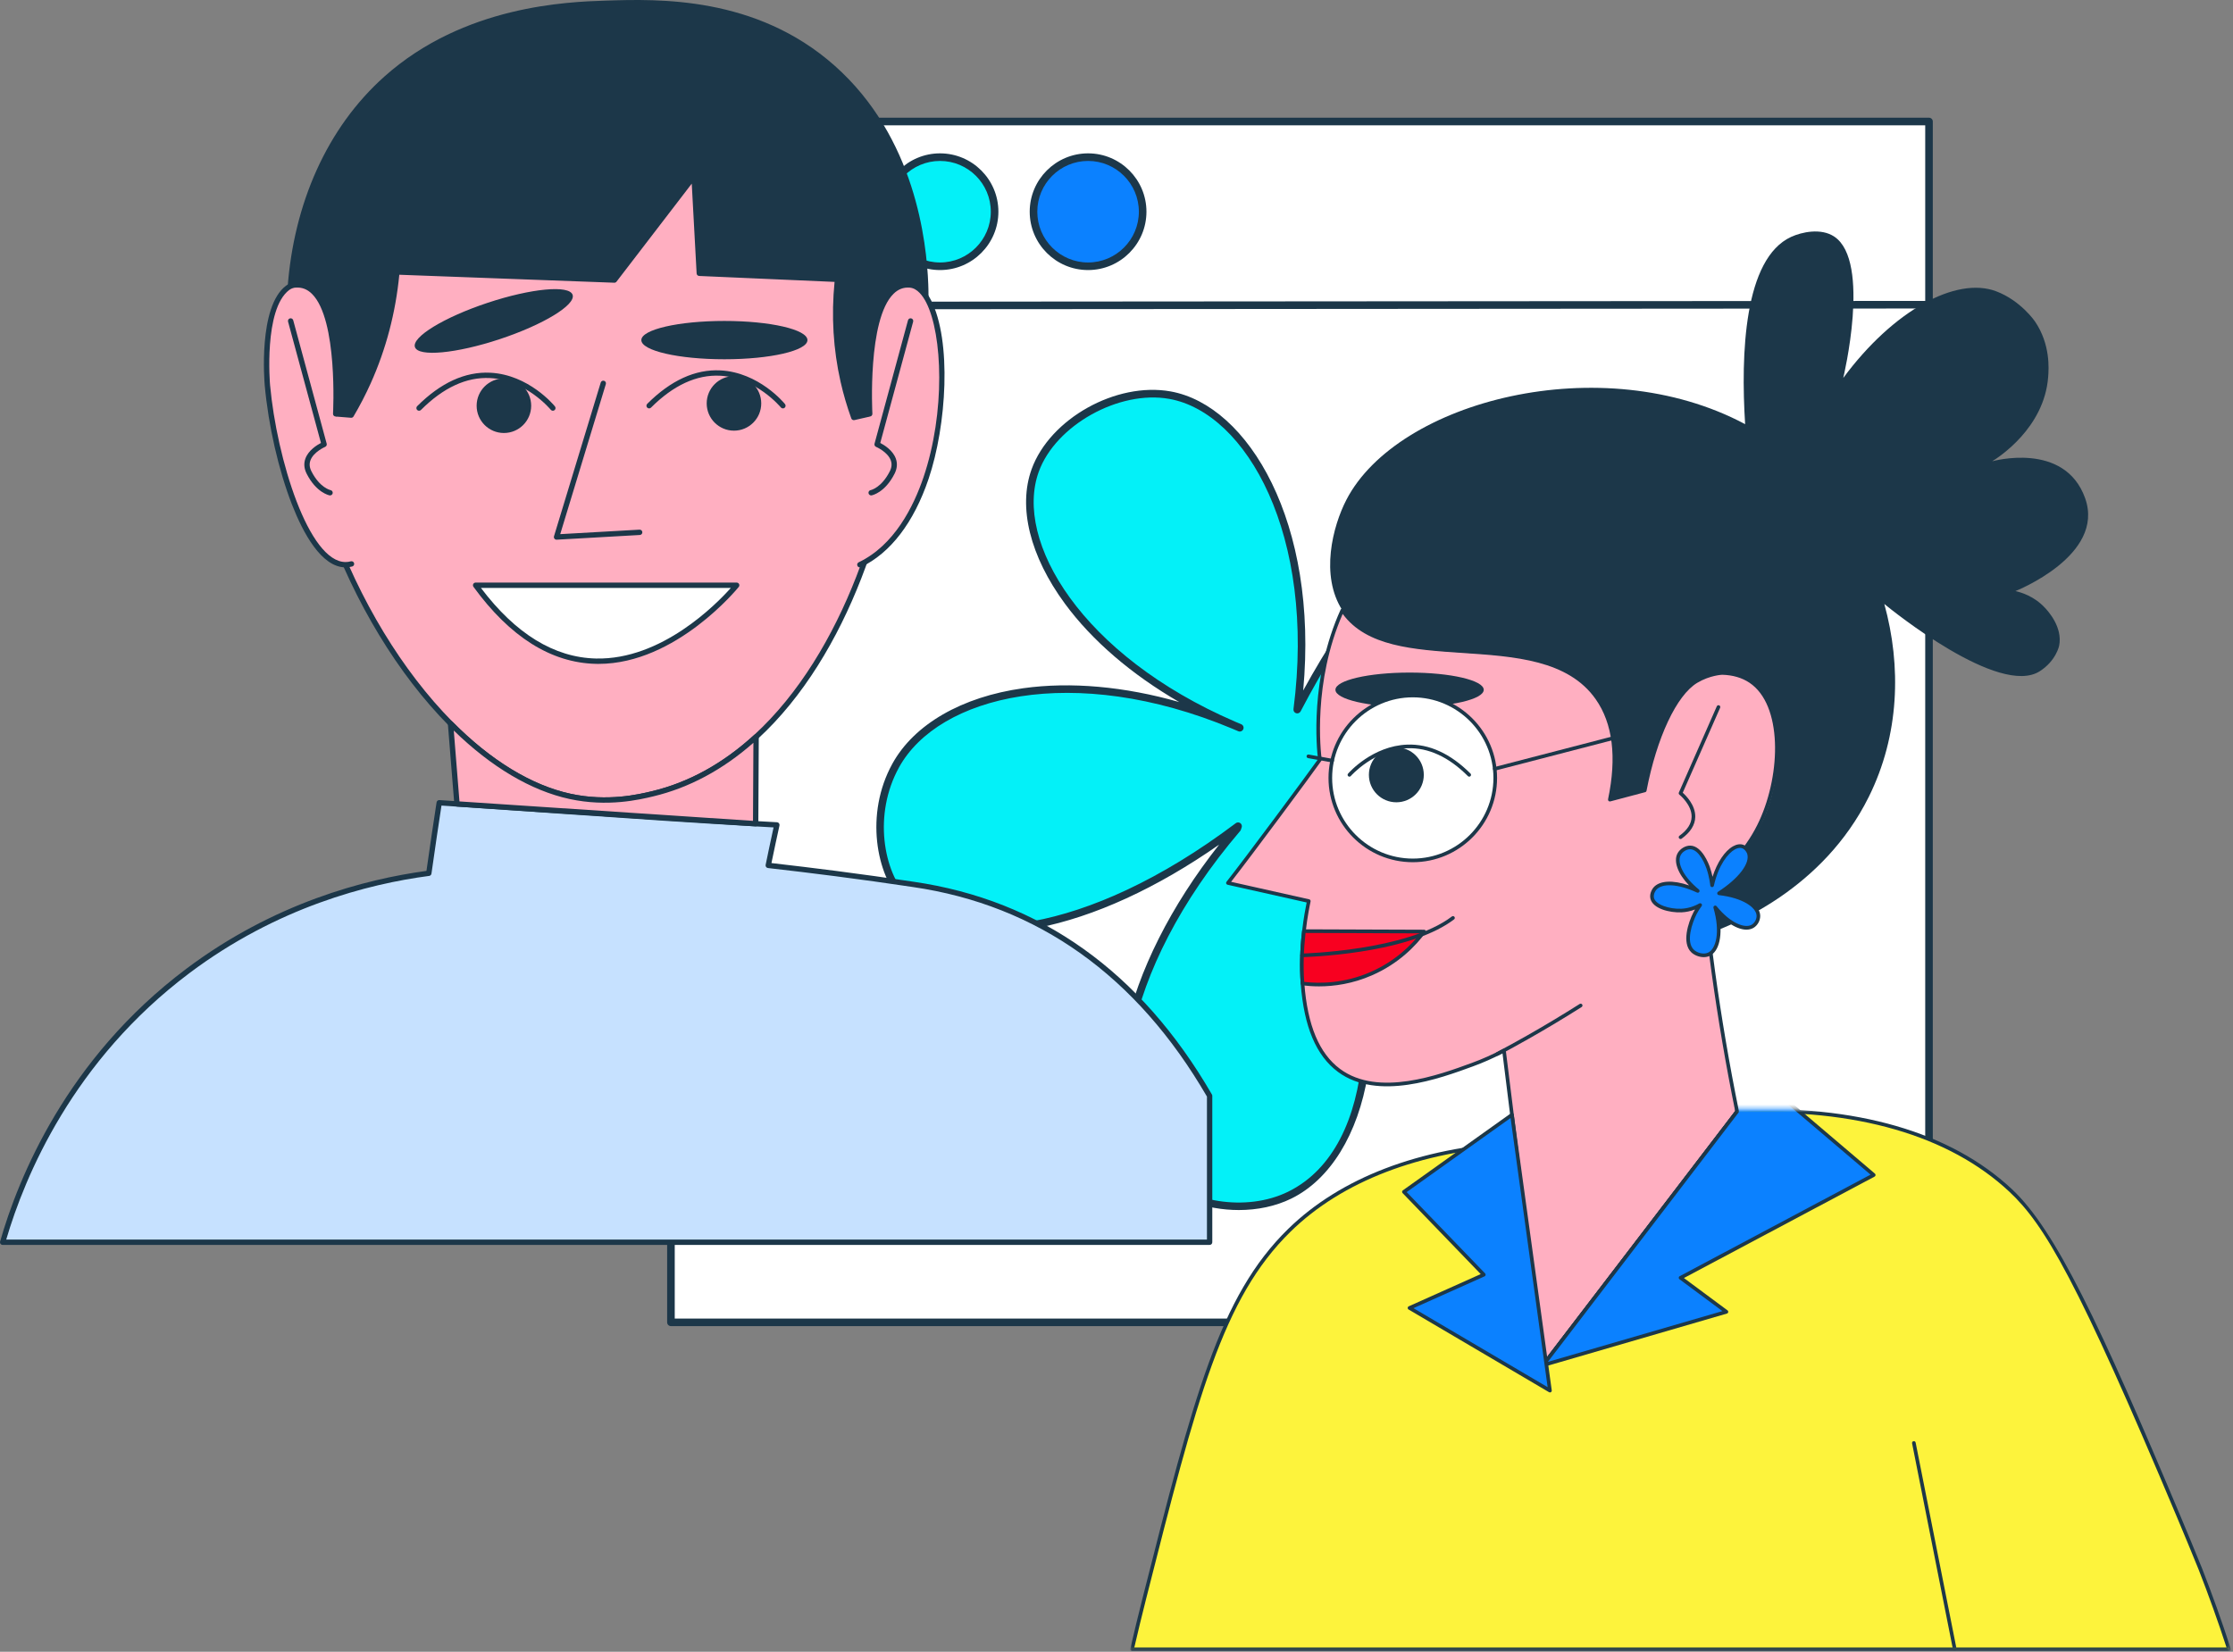 <?xml version="1.0" encoding="UTF-8"?> <svg xmlns="http://www.w3.org/2000/svg" width="569" height="421" viewBox="0 0 569 421" fill="none"><rect x="0" y="0" width="569" height="421" fill="#808080" stroke="none"/> <path fill-rule="evenodd" clip-rule="evenodd" d="M170.967 337.033H491.539V30.966H170.967V337.033Z" fill="white"></path> <path fill-rule="evenodd" clip-rule="evenodd" d="M171.933 336.067H490.572V31.933H171.933V336.067ZM491.538 338H170.966C170.433 338 170 337.567 170 337.034V30.966C170 30.433 170.433 30 170.966 30H491.538C492.072 30 492.505 30.433 492.505 30.966V337.034C492.505 337.567 492.072 338 491.538 338Z" fill="#1C3749"></path> <path fill-rule="evenodd" clip-rule="evenodd" d="M215.711 53.959C215.711 61.64 209.485 67.866 201.804 67.866C194.124 67.866 187.897 61.64 187.897 53.959C187.897 46.279 194.124 40.053 201.804 40.053C209.485 40.053 215.711 46.279 215.711 53.959Z" fill="#FDF33C"></path> <path fill-rule="evenodd" clip-rule="evenodd" d="M201.803 41.019C194.667 41.019 188.863 46.824 188.863 53.959C188.863 61.093 194.667 66.899 201.803 66.899C208.937 66.899 214.743 61.093 214.743 53.959C214.743 46.824 208.937 41.019 201.803 41.019ZM201.803 68.832C193.601 68.832 186.93 62.16 186.93 53.959C186.93 45.758 193.601 39.086 201.803 39.086C210.003 39.086 216.676 45.758 216.676 53.959C216.676 62.16 210.003 68.832 201.803 68.832Z" fill="#1C3749"></path> <path fill-rule="evenodd" clip-rule="evenodd" d="M253.437 53.959C253.437 61.64 247.211 67.866 239.531 67.866C231.85 67.866 225.624 61.64 225.624 53.959C225.624 46.279 231.85 40.053 239.531 40.053C247.211 40.053 253.437 46.279 253.437 53.959Z" fill="#03F1F8"></path> <path fill-rule="evenodd" clip-rule="evenodd" d="M239.531 41.019C232.397 41.019 226.591 46.824 226.591 53.959C226.591 61.093 232.397 66.899 239.531 66.899C246.667 66.899 252.471 61.093 252.471 53.959C252.471 46.824 246.667 41.019 239.531 41.019ZM239.531 68.832C231.331 68.832 224.658 62.16 224.658 53.959C224.658 45.758 231.331 39.086 239.531 39.086C247.733 39.086 254.404 45.758 254.404 53.959C254.404 62.16 247.733 68.832 239.531 68.832Z" fill="#1C3749"></path> <path fill-rule="evenodd" clip-rule="evenodd" d="M291.165 53.959C291.165 61.64 284.939 67.866 277.258 67.866C269.579 67.866 263.352 61.64 263.352 53.959C263.352 46.279 269.579 40.053 277.258 40.053C284.939 40.053 291.165 46.279 291.165 53.959Z" fill="#0B81FF"></path> <path fill-rule="evenodd" clip-rule="evenodd" d="M277.258 41.019C270.122 41.019 264.318 46.824 264.318 53.959C264.318 61.093 270.122 66.899 277.258 66.899C284.392 66.899 290.198 61.093 290.198 53.959C290.198 46.824 284.392 41.019 277.258 41.019ZM277.258 68.832C269.056 68.832 262.385 62.16 262.385 53.959C262.385 45.758 269.056 39.086 277.258 39.086C285.458 39.086 292.131 45.758 292.131 53.959C292.131 62.16 285.458 68.832 277.258 68.832Z" fill="#1C3749"></path> <path fill-rule="evenodd" clip-rule="evenodd" d="M171.967 78.862C171.434 78.862 171.001 78.43 171.001 77.895C171.001 77.362 171.433 76.929 171.967 76.929L491.538 76.695H491.539C492.073 76.695 492.506 77.127 492.506 77.66C492.506 78.195 492.073 78.627 491.54 78.628L171.968 78.862H171.967Z" fill="#1C3749"></path> <path fill-rule="evenodd" clip-rule="evenodd" d="M352.056 198.031C399.271 184.984 426.985 158.765 424.421 137.588C423.281 128.168 416.019 118.676 406.886 115.708C386.609 109.119 355.061 134.039 330.557 180.865C336.332 136.291 318.473 104.359 298.107 100.715C284.924 98.355 268.302 107.422 263.781 119.911C257.092 138.39 275.368 168.582 315.911 185.487C275.223 167.906 239.021 175.554 228.235 195.122C222.632 205.287 222.634 220.943 230.637 229.377C243.639 243.083 278.482 238.474 315.481 210.578C315.414 210.777 315.348 210.975 315.282 211.165C284.501 247.228 279.493 284.308 294.068 299.202C302.363 307.679 317.893 309.876 328.609 304.632C347.657 295.313 356.506 260.029 339.599 219.155C364.639 260.081 399.857 275.348 418.703 265.326C430.428 259.091 437.213 242.328 434.241 229.194C429.29 207.322 395.863 189.316 352.056 198.031Z" fill="#03F1F8"></path> <path fill-rule="evenodd" clip-rule="evenodd" d="M315.481 209.612C315.679 209.612 315.878 209.673 316.047 209.795C316.391 210.043 316.533 210.487 316.396 210.888L316.195 211.48C316.157 211.594 316.096 211.7 316.018 211.792C285.066 248.054 280.904 284.367 294.759 298.526C302.638 306.577 317.633 308.927 328.184 303.764C351.489 292.361 351.792 251.159 338.706 219.524C338.513 219.058 338.711 218.522 339.161 218.294C339.61 218.066 340.16 218.219 340.424 218.65C359.784 250.296 395.047 276.81 418.25 264.473C429.371 258.559 436.262 242.501 433.299 229.407C430.857 218.622 421.396 209.009 407.341 203.031C391.832 196.435 372.264 194.995 352.246 198.98C351.738 199.078 351.237 198.76 351.116 198.255C350.996 197.748 351.298 197.238 351.799 197.1C401.891 183.257 425.766 156.742 423.462 137.704C422.342 128.451 415.088 119.39 406.589 116.628C396.91 113.482 384.246 117.876 370.927 128.998C356.825 140.772 343.162 158.862 331.413 181.313C331.196 181.727 330.713 181.926 330.266 181.786C329.82 181.645 329.539 181.204 329.598 180.74C335.34 136.425 317.634 105.19 297.937 101.666C285.135 99.375 268.975 108.401 264.69 120.239C258.296 137.903 275.619 167.046 314.684 183.915C315.221 184.14 315.759 184.367 316.295 184.599C316.783 184.809 317.009 185.375 316.801 185.864C316.594 186.353 316.029 186.584 315.54 186.378C314.998 186.152 314.459 185.924 313.922 185.692C273.482 168.824 239.139 177.343 229.082 195.588C222.461 207.601 225.098 222.134 231.338 228.711C243.161 241.174 276.465 238.784 314.899 209.807C315.071 209.677 315.276 209.612 315.481 209.612ZM315.682 308.413C307.299 308.413 298.779 305.397 293.377 299.877C285.84 292.175 283.413 278.706 286.721 262.923C289.935 247.583 298.368 230.847 310.656 215.277C294.795 226.359 278.859 233.668 264.246 236.526C248.93 239.523 236.745 237.218 229.935 230.042C223.228 222.971 220.347 207.433 227.389 194.655C232.925 184.612 245.076 177.599 260.727 175.416C272.858 173.725 286.572 174.974 300.481 178.938C288.355 171.914 278.288 163.291 271.355 153.861C262.459 141.76 259.367 129.265 262.872 119.581C267.526 106.726 284.403 97.281 298.278 99.763C318.085 103.308 336.025 133.209 332.071 175.997C355.685 132.992 386.182 107.967 407.186 114.789C416.505 117.817 424.156 127.357 425.381 137.473C427.592 155.732 407.205 180.452 364.147 195.299C380.163 193.836 395.438 195.869 408.098 201.253C422.732 207.477 432.604 217.583 435.184 228.981C438.325 242.855 430.985 259.889 419.158 266.179C409.34 271.399 395.438 269.948 381.017 262.197C367.501 254.934 354.418 242.6 343.577 227.016C349.091 243.417 350.856 259.793 348.541 273.882C346.035 289.137 338.925 300.66 329.033 305.5C325.005 307.472 320.364 308.413 315.682 308.413Z" fill="#1C3749"></path> <path fill-rule="evenodd" clip-rule="evenodd" d="M229.046 101.358C227.358 130.868 215.002 167.294 192.668 187.791C185.037 194.795 176.242 199.942 166.31 202.317C162.552 203.216 154.642 205.02 145.241 202.978C134.71 200.69 124.274 194.006 114.798 184.414C89.189 158.506 70.626 111.406 76.351 72.638C87.352 73.687 85.541 105.484 85.541 105.484C86.861 105.592 88.176 105.695 89.496 105.804C91 103.258 92.477 100.453 93.852 97.39C98.543 86.941 100.429 77.111 101.129 69.323C119.604 70.004 138.079 70.692 156.555 71.379C163.314 62.563 170.081 53.748 176.847 44.933C177.296 53.169 177.739 61.413 178.188 69.657C189.931 70.167 201.666 70.685 213.408 71.202C212.666 78.084 212.572 87.083 214.859 97.186C215.621 100.541 216.553 103.618 217.562 106.409C218.909 106.103 220.265 105.79 221.619 105.484C221.619 105.484 220.019 77.403 228.957 73.149C230.013 84.415 229.427 94.619 229.046 101.358Z" fill="#FFAFC1"></path> <path fill-rule="evenodd" clip-rule="evenodd" d="M76.927 73.42C74.417 91.387 77.087 112.553 84.465 133.118C91.6 153.001 102.544 171.048 115.282 183.935C125.024 193.796 135.433 200.15 145.386 202.312C154.827 204.362 162.763 202.465 166.151 201.655C175.488 199.421 184.255 194.588 192.208 187.288C214.984 166.387 226.78 129.05 228.367 101.319L228.373 101.214C228.74 94.723 229.287 85.02 228.376 74.291C225.433 76.464 223.45 82.184 222.616 90.961C221.91 98.376 222.294 105.375 222.299 105.444C222.317 105.777 222.093 106.074 221.77 106.148C220.978 106.326 220.187 106.507 219.399 106.687L217.713 107.073C217.379 107.148 217.038 106.964 216.921 106.64C215.824 103.602 214.907 100.472 214.196 97.335C212.32 89.052 211.803 80.482 212.658 71.85L210.482 71.754C199.705 71.279 188.935 70.805 178.159 70.336C177.809 70.321 177.527 70.043 177.509 69.693L176.268 46.806C169.874 55.135 163.482 63.464 157.095 71.792C156.96 71.967 156.75 72.069 156.53 72.059C138.268 71.379 120.007 70.7 101.748 70.027C100.807 79.711 98.361 89.007 94.474 97.668C93.173 100.564 91.696 103.418 90.082 106.15C89.95 106.374 89.695 106.506 89.44 106.481L85.485 106.162C85.117 106.131 84.841 105.813 84.861 105.444C84.865 105.365 85.3 97.446 84.393 89.516C83.613 82.698 81.683 74.53 76.927 73.42ZM154.101 204.596C151.345 204.596 148.309 204.34 145.096 203.642C134.887 201.425 124.242 194.941 114.314 184.892C101.44 171.867 90.385 153.643 83.185 133.578C75.527 112.241 72.931 91.133 75.678 72.538C75.73 72.18 76.051 71.925 76.416 71.96C81.342 72.43 84.481 78.289 85.748 89.376C86.513 96.082 86.334 102.769 86.251 104.858L89.126 105.09C90.63 102.514 92.01 99.831 93.231 97.11C97.142 88.396 99.573 79.026 100.452 69.261C100.485 68.901 100.794 68.62 101.154 68.642C119.512 69.319 137.871 70.001 156.228 70.685C162.676 62.276 169.13 53.869 175.584 45.46L176.306 44.518C176.481 44.292 176.779 44.198 177.048 44.282C177.321 44.366 177.511 44.611 177.526 44.895L178.834 69.003C189.406 69.463 199.971 69.928 210.54 70.394L213.438 70.522C213.628 70.53 213.802 70.615 213.925 70.758C214.048 70.901 214.106 71.087 214.085 71.274C213.146 80.001 213.63 88.668 215.524 97.035C216.18 99.921 217.011 102.804 217.999 105.61L219.095 105.36C219.7 105.222 220.305 105.084 220.911 104.946C220.725 100.772 220.041 76.638 228.664 72.534C228.864 72.438 229.098 72.446 229.293 72.556C229.486 72.666 229.614 72.864 229.635 73.085C230.689 84.343 230.112 94.542 229.732 101.29L229.725 101.397C228.124 129.402 216.184 167.132 193.127 188.292C185.003 195.749 176.034 200.691 166.468 202.979C164.136 203.537 159.704 204.596 154.101 204.596Z" fill="#1C3749"></path> <path fill-rule="evenodd" clip-rule="evenodd" d="M232.667 225.407C228.058 224.737 222.183 223.84 212.894 222.644C205.761 221.725 199.845 221.032 195.764 220.569C196.078 218.96 197.548 212.034 197.958 210.254C195.667 210.126 193.795 210.019 192.551 209.947C166.637 208.454 152.846 207.362 116.447 204.903C114.935 204.801 113.431 204.706 111.92 204.604C111.483 207.434 111.054 210.281 110.631 213.144C110.164 216.305 109.71 219.45 109.269 222.578C97.02 224.185 72.264 229.155 47.868 247.476C14.988 272.17 3.941 305.21 0.681 316.624H308.228V279.307C294.007 254.753 270.638 230.921 232.667 225.407Z" fill="#C6E1FF"></path> <path fill-rule="evenodd" clip-rule="evenodd" d="M1.586 315.944H307.547V279.49C289.65 248.677 264.424 230.707 232.569 226.08L230.041 225.711C225.78 225.085 220.477 224.307 212.806 223.319C207.103 222.584 201.343 221.887 195.687 221.245C195.498 221.224 195.326 221.125 195.214 220.972C195.102 220.818 195.059 220.625 195.096 220.439C195.384 218.958 196.575 213.348 197.117 210.889C195.19 210.78 193.607 210.69 192.512 210.627C174.697 209.601 162.872 208.782 144.974 207.542C136.952 206.986 127.781 206.351 116.4 205.582L112.497 205.324C112.093 207.95 111.695 210.59 111.303 213.243C110.836 216.403 110.383 219.546 109.942 222.673C109.899 222.976 109.66 223.213 109.356 223.253C93.824 225.291 70.619 231.242 48.277 248.021C18.58 270.323 6.328 299.793 1.586 315.944ZM308.227 317.305H0.68C0.467 317.305 0.266 317.205 0.137 317.035C0.008 316.864 -0.032 316.643 0.026 316.438C4.625 300.33 16.904 269.879 47.459 246.932C69.791 230.16 92.977 224.094 108.666 221.972C109.085 219.01 109.514 216.035 109.956 213.045C110.379 210.18 110.81 207.332 111.246 204.5C111.3 204.151 111.615 203.898 111.965 203.925L116.492 204.224C127.873 204.993 137.045 205.628 145.068 206.183C162.962 207.423 174.783 208.242 192.59 209.268C193.833 209.339 195.705 209.446 197.995 209.574C198.196 209.586 198.381 209.684 198.501 209.845C198.622 210.005 198.666 210.211 198.62 210.406C198.273 211.92 197.067 217.578 196.577 219.976C202.003 220.596 207.518 221.266 212.98 221.969C220.662 222.957 225.972 223.737 230.24 224.364L232.765 224.733C265.107 229.43 290.695 247.677 308.817 278.966C308.877 279.07 308.908 279.188 308.908 279.307V316.624C308.908 317.001 308.605 317.305 308.227 317.305Z" fill="#1C3749"></path> <path fill-rule="evenodd" clip-rule="evenodd" d="M192.667 187.79L192.551 209.947C167.187 208.273 141.817 206.584 116.445 204.903C115.943 198.484 115.349 191.03 114.798 184.413C124.274 194.005 134.709 200.689 145.241 202.977C154.642 205.019 162.552 203.215 166.309 202.316C176.241 199.941 185.036 194.794 192.667 187.79Z" fill="#FFAFC1"></path> <path fill-rule="evenodd" clip-rule="evenodd" d="M117.078 204.263L142.029 205.918C158.645 207.021 175.261 208.123 191.874 209.221L191.978 189.324C184.159 196.207 175.584 200.798 166.467 202.978C162.988 203.811 154.841 205.76 145.096 203.642C135.335 201.522 125.179 195.503 115.629 186.198C116.042 191.2 116.518 197.138 117.078 204.263ZM192.551 210.629C192.536 210.629 192.521 210.628 192.506 210.627C175.653 209.514 158.796 208.395 141.939 207.277L116.401 205.582C116.063 205.56 115.793 205.294 115.767 204.957C115.117 196.668 114.578 189.967 114.119 184.469C114.096 184.184 114.254 183.915 114.514 183.795C114.773 183.674 115.081 183.73 115.282 183.935C125.024 193.796 135.434 200.15 145.385 202.311C154.826 204.362 162.762 202.465 166.15 201.654C175.488 199.421 184.254 194.587 192.207 187.288C192.405 187.105 192.694 187.057 192.942 187.167C193.19 187.277 193.348 187.523 193.348 187.793L193.232 209.951C193.231 210.138 193.152 210.318 193.015 210.446C192.889 210.563 192.723 210.629 192.551 210.629Z" fill="#1C3749"></path> <path fill-rule="evenodd" clip-rule="evenodd" d="M236.534 72.433C236.119 61.651 233.258 34.98 212.661 16.723C192.613 -1.051 167.684 -0.268 154.458 0.154C144.588 0.467 118.25 1.386 97.95 19.507C83.274 32.604 74.861 51.923 73.281 73.373C73.914 72.937 74.594 72.685 75.31 72.631C75.67 72.604 76.018 72.611 76.351 72.638C87.352 73.686 85.54 105.483 85.54 105.483C86.861 105.592 88.176 105.694 89.496 105.803C91 103.257 92.477 100.452 93.852 97.389C98.543 86.94 100.429 77.11 101.129 69.323C119.604 70.003 138.079 70.691 156.555 71.378C163.314 62.563 170.081 53.748 176.847 44.932C177.296 53.169 177.739 61.413 178.188 69.656C189.93 70.167 201.666 70.684 213.408 71.201C212.666 78.084 212.572 87.083 214.859 97.185C215.621 100.541 216.553 103.618 217.562 106.409C218.908 106.102 220.265 105.789 221.619 105.483C221.619 105.483 220.019 77.403 228.957 73.148C229.822 72.74 230.782 72.549 231.85 72.631C233.729 72.774 235.335 74.278 236.607 76.77V76.191C236.602 74.197 236.548 72.849 236.534 72.433Z" fill="#1C3749"></path> <path fill-rule="evenodd" clip-rule="evenodd" d="M121.197 149.167H187.713C187.713 149.167 152.901 192.734 121.197 149.167Z" fill="white"></path> <path fill-rule="evenodd" clip-rule="evenodd" d="M122.549 149.848C131.375 161.548 141.233 167.6 151.866 167.842C168.598 168.225 182.544 153.978 186.23 149.848H122.549ZM152.523 169.211C152.295 169.211 152.071 169.208 151.842 169.203C140.436 168.946 129.941 162.34 120.647 149.568C120.496 149.361 120.474 149.087 120.591 148.858C120.707 148.63 120.941 148.487 121.197 148.487H187.713C187.975 148.487 188.213 148.637 188.326 148.872C188.439 149.108 188.409 149.388 188.245 149.592C188.086 149.791 172.335 169.211 152.523 169.211Z" fill="#1C3749"></path> <path fill-rule="evenodd" clip-rule="evenodd" d="M141.818 137.557C141.609 137.557 141.412 137.462 141.283 137.297C141.145 137.122 141.101 136.892 141.166 136.679L153.075 97.506C153.184 97.146 153.565 96.943 153.924 97.053C154.284 97.162 154.487 97.542 154.377 97.902L142.753 136.142L162.962 134.998C163.342 134.986 163.658 135.263 163.679 135.639C163.7 136.015 163.414 136.336 163.038 136.357L141.856 137.557C141.843 137.557 141.831 137.557 141.818 137.557Z" fill="#1C3749"></path> <path fill-rule="evenodd" clip-rule="evenodd" d="M165.402 104.095C165.227 104.095 165.053 104.028 164.921 103.895C164.654 103.629 164.654 103.199 164.921 102.933C170.906 96.947 177.181 94.077 183.569 94.404C193.343 94.904 199.759 102.654 200.026 102.985C200.264 103.276 200.219 103.704 199.929 103.942C199.637 104.181 199.209 104.135 198.971 103.844C198.91 103.768 192.65 96.226 183.486 95.763C177.507 95.457 171.581 98.197 165.883 103.895C165.751 104.028 165.576 104.095 165.402 104.095Z" fill="#1C3749"></path> <path fill-rule="evenodd" clip-rule="evenodd" d="M193.975 102.817C193.975 106.654 190.864 109.766 187.027 109.766C183.188 109.766 180.077 106.654 180.077 102.817C180.077 98.98 183.188 95.868 187.027 95.868C190.864 95.868 193.975 98.98 193.975 102.817Z" fill="#1C3749"></path> <path fill-rule="evenodd" clip-rule="evenodd" d="M106.78 104.691C106.605 104.691 106.431 104.624 106.298 104.492C106.032 104.226 106.032 103.795 106.298 103.529C112.284 97.543 118.562 94.673 124.946 95C134.719 95.5 141.136 103.251 141.404 103.581C141.641 103.872 141.598 104.3 141.306 104.538C141.015 104.776 140.587 104.732 140.348 104.441C140.286 104.364 134.028 96.821 124.864 96.359C118.872 96.054 112.959 98.793 107.261 104.492C107.128 104.624 106.954 104.691 106.78 104.691Z" fill="#1C3749"></path> <path fill-rule="evenodd" clip-rule="evenodd" d="M135.351 103.413C135.351 107.251 132.241 110.362 128.402 110.362C124.565 110.362 121.454 107.251 121.454 103.413C121.454 99.576 124.565 96.464 128.402 96.464C132.241 96.464 135.351 99.576 135.351 103.413Z" fill="#1C3749"></path> <path fill-rule="evenodd" clip-rule="evenodd" d="M145.91 75.144C146.758 77.704 138.452 82.76 127.357 86.438C116.262 90.116 106.58 91.023 105.732 88.463C104.883 85.903 113.19 80.847 124.284 77.169C135.379 73.491 145.061 72.585 145.91 75.144Z" fill="#1C3749"></path> <path fill-rule="evenodd" clip-rule="evenodd" d="M205.75 86.686C205.75 89.382 196.274 91.568 184.586 91.568C172.897 91.568 163.422 89.382 163.422 86.686C163.422 83.99 172.897 81.803 184.586 81.803C196.274 81.803 205.75 83.99 205.75 86.686Z" fill="#1C3749"></path> <path fill-rule="evenodd" clip-rule="evenodd" d="M85.54 105.483C85.54 105.483 87.466 71.718 75.308 72.63C75.255 72.635 75.144 72.632 74.984 72.65C74.984 72.65 74.101 72.752 73.28 73.373C66.355 78.604 68.137 98.191 68.137 98.191C69.898 117.535 78.088 143.936 88.058 143.93C88.714 143.93 89.247 143.815 89.571 143.729" fill="#FFAFC1"></path> <path fill-rule="evenodd" clip-rule="evenodd" d="M88.055 144.611C81.925 144.611 77.237 135.885 74.385 128.564C70.981 119.828 68.393 108.497 67.46 98.253C67.386 97.436 65.74 78.217 72.869 72.829C73.828 72.105 74.862 71.979 74.906 71.974C75.043 71.959 75.15 71.956 75.224 71.953C77.215 71.804 78.955 72.464 80.427 73.91C87.538 80.894 86.277 104.519 86.22 105.522C86.198 105.897 85.887 106.189 85.501 106.163C85.126 106.141 84.838 105.82 84.86 105.444C84.874 105.204 86.146 81.435 79.473 74.881C78.276 73.706 76.931 73.192 75.359 73.309C75.349 73.31 75.277 73.314 75.267 73.314C75.218 73.316 75.148 73.317 75.059 73.327C75.058 73.327 74.342 73.423 73.69 73.915C67.157 78.852 68.798 97.938 68.816 98.129C70.531 116.971 78.68 143.25 88.055 143.25H88.058C88.503 143.25 88.953 143.19 89.394 143.071C89.758 142.972 90.131 143.19 90.228 143.553C90.326 143.916 90.11 144.289 89.747 144.386C89.19 144.535 88.623 144.611 88.059 144.611H88.055Z" fill="#1C3749"></path> <path fill-rule="evenodd" clip-rule="evenodd" d="M219.1 143.93C240.767 133.603 243.606 90.411 236.609 76.769C235.336 74.278 233.728 72.773 231.849 72.63C219.691 71.718 221.618 105.483 221.618 105.483" fill="#FFAFC1"></path> <path fill-rule="evenodd" clip-rule="evenodd" d="M219.099 144.611C218.845 144.611 218.602 144.468 218.485 144.223C218.322 143.884 218.466 143.478 218.805 143.316C227.856 139.003 232.785 129.138 235.328 121.622C240.917 105.089 240.188 85.243 236.002 77.08C235.166 75.442 233.756 73.459 231.797 73.31C230.231 73.19 228.881 73.706 227.684 74.881C221.012 81.435 222.284 105.205 222.297 105.444C222.319 105.82 222.033 106.141 221.657 106.163C221.287 106.184 220.959 105.897 220.938 105.522C220.881 104.519 219.62 80.895 226.73 73.91C228.203 72.463 229.947 71.803 231.901 71.952C233.949 72.108 235.787 73.667 237.214 76.46C242.557 86.876 241.218 108.447 236.617 122.057C232.851 133.193 226.895 140.969 219.393 144.545C219.297 144.59 219.198 144.611 219.099 144.611Z" fill="#1C3749"></path> <path fill-rule="evenodd" clip-rule="evenodd" d="M84.106 126.269C84.064 126.269 84.022 126.266 83.98 126.258C83.843 126.232 80.589 125.572 78.145 120.747C77.474 119.423 77.368 118.116 77.828 116.863C78.598 114.766 80.763 113.431 81.784 112.9L73.403 81.982C73.304 81.619 73.519 81.244 73.882 81.146C74.248 81.05 74.618 81.263 74.717 81.625L83.246 113.09C83.335 113.418 83.167 113.762 82.854 113.896C82.825 113.908 79.896 115.17 79.104 117.335C78.777 118.231 78.86 119.146 79.359 120.131C81.478 124.312 84.125 124.898 84.237 124.921C84.602 124.996 84.843 125.352 84.771 125.718C84.707 126.043 84.425 126.269 84.106 126.269Z" fill="#1C3749"></path> <path fill-rule="evenodd" clip-rule="evenodd" d="M221.981 126.269C221.66 126.269 221.374 126.041 221.314 125.714C221.243 125.345 221.487 124.989 221.856 124.92C221.963 124.898 224.61 124.312 226.729 120.131C227.228 119.145 227.311 118.229 226.983 117.332C226.185 115.158 223.264 113.908 223.235 113.896C222.921 113.764 222.752 113.419 222.842 113.091L231.372 81.625C231.469 81.262 231.843 81.049 232.206 81.147C232.57 81.245 232.783 81.619 232.686 81.982L224.303 112.9C225.324 113.431 227.491 114.766 228.261 116.863C228.72 118.116 228.613 119.423 227.943 120.747C225.498 125.572 222.245 126.232 222.108 126.258C222.065 126.266 222.023 126.269 221.981 126.269Z" fill="#1C3749"></path> <path fill-rule="evenodd" clip-rule="evenodd" d="M448.735 209.347C454.107 197.605 454.998 179.629 446.048 173.632C443.527 171.943 440.778 171.575 438.876 171.522C438.876 171.522 435.667 171.589 432.24 173.642C427.124 176.71 421.854 187.126 419.104 201.458C416.137 202.246 413.17 203.03 410.208 203.815C411.752 196.448 412.647 186.003 406.984 177.945C393.04 158.086 353.937 173.501 342.045 155.535C333.967 173.356 336.073 191.686 336.33 193.641C333.749 197.305 318.029 218.519 312.884 225.048C319.757 226.587 326.625 228.131 333.498 229.671C333.227 230.967 332.67 233.731 332.259 237.323H332.254C331.814 241.107 331.532 245.807 331.9 250.676C332.38 257.002 333.895 267.398 341.198 272.824C351.116 280.186 366.894 274.397 375.191 271.353C378.588 270.109 381.318 268.778 383.234 267.757C384.096 274.697 384.958 281.643 385.824 288.583C388.282 308.374 390.742 328.161 393.2 347.951C409.68 326.399 426.156 304.846 442.636 283.294C442.622 283.226 442.608 283.162 442.598 283.095C440.333 271.929 438.29 260.129 436.577 247.738C435.565 240.381 434.718 233.203 434.026 226.224C443.116 220.126 447.085 212.962 448.735 209.347Z" fill="#FFAFC1"></path> <path fill-rule="evenodd" clip-rule="evenodd" d="M383.235 267.294C383.308 267.294 383.381 267.311 383.449 267.346C383.584 267.417 383.675 267.548 383.694 267.7L383.97 269.918C384.739 276.12 385.509 282.325 386.284 288.526L393.52 346.772L442.144 283.178C442.143 283.171 442.142 283.166 442.141 283.159C439.783 271.542 437.755 259.636 436.119 247.801C435.127 240.583 434.267 233.338 433.567 226.27C433.55 226.1 433.628 225.935 433.769 225.84C440.303 221.456 445.332 215.687 448.315 209.155C448.316 209.155 448.316 209.154 448.316 209.154C453.855 197.046 454.181 179.638 445.792 174.016C443.891 172.743 441.56 172.059 438.863 171.984C438.856 171.985 435.75 172.079 432.478 174.039C427.232 177.185 422.161 187.982 419.559 201.545C419.526 201.719 419.395 201.859 419.224 201.904C416.866 202.531 414.508 203.155 412.153 203.779L410.327 204.262C410.17 204.302 410.006 204.26 409.89 204.15C409.773 204.04 409.723 203.877 409.756 203.719C412.008 192.972 410.949 184.39 406.606 178.21C399.592 168.22 385.955 167.309 372.766 166.428C360.155 165.585 348.224 164.788 342.135 156.472C334.5 173.935 336.528 191.599 336.789 193.58C336.804 193.696 336.775 193.812 336.708 193.907C334.164 197.521 319.191 217.722 313.701 224.756L333.6 229.219C333.846 229.274 334.003 229.517 333.952 229.765C333.754 230.709 333.153 233.582 332.719 237.375C332.717 237.398 332.712 237.42 332.706 237.442C332.168 242.097 332.052 246.538 332.362 250.641C333.175 261.367 336.156 268.501 341.475 272.452C351.192 279.665 366.701 273.975 375.032 270.918C377.758 269.92 380.446 268.719 383.017 267.348C383.086 267.312 383.161 267.294 383.235 267.294ZM393.201 348.414C393.16 348.414 393.12 348.409 393.079 348.398C392.899 348.349 392.765 348.195 392.742 348.009L385.365 288.64C384.592 282.44 383.822 276.234 383.052 270.032L382.859 268.478C380.43 269.739 377.907 270.851 375.35 271.787C366.856 274.904 351.042 280.708 340.923 273.195C335.377 269.075 332.274 261.72 331.44 250.71C331.124 246.529 331.243 242.007 331.796 237.269C331.798 237.246 331.802 237.224 331.808 237.202C332.191 233.878 332.699 231.261 332.954 230.022L312.783 225.499C312.628 225.465 312.503 225.352 312.448 225.203C312.396 225.053 312.422 224.886 312.522 224.761C317.517 218.421 332.948 197.613 335.848 193.521C335.506 190.758 333.695 172.838 341.625 155.344C341.694 155.191 341.842 155.087 342.01 155.072C342.175 155.06 342.339 155.139 342.432 155.279C348.107 163.853 360.115 164.655 372.829 165.505C386.233 166.401 400.095 167.327 407.364 177.678C411.759 183.933 412.918 192.509 410.81 203.176L411.915 202.884C414.178 202.286 416.441 201.687 418.706 201.085C421.372 187.409 426.578 176.498 432.003 173.245C435.495 171.153 438.731 171.062 438.867 171.059C441.764 171.139 444.259 171.875 446.307 173.248C450.516 176.068 452.974 181.776 453.226 189.319C453.447 195.928 451.925 203.487 449.156 209.539C446.139 216.149 441.078 221.993 434.515 226.453C435.21 233.423 436.058 240.561 437.036 247.675C438.67 259.491 440.693 271.377 443.053 283.003C443.063 283.077 443.074 283.12 443.083 283.166C443.112 283.298 443.087 283.467 443.004 283.574L393.568 348.232C393.48 348.349 393.343 348.414 393.201 348.414Z" fill="#1C3749"></path> <path fill-rule="evenodd" clip-rule="evenodd" d="M378.078 175.815C378.078 178.24 369.619 180.206 359.183 180.206C348.748 180.206 340.288 178.24 340.288 175.815C340.288 173.391 348.748 171.425 359.183 171.425C369.619 171.425 378.078 173.391 378.078 175.815Z" fill="#1C3749"></path> <path fill-rule="evenodd" clip-rule="evenodd" d="M381.01 198.285C381.01 209.889 371.603 219.297 359.998 219.297C348.393 219.297 338.985 209.889 338.985 198.285C338.985 186.68 348.393 177.272 359.998 177.272C371.603 177.272 381.01 186.68 381.01 198.285Z" fill="white"></path> <path fill-rule="evenodd" clip-rule="evenodd" d="M359.998 177.735C348.667 177.735 339.448 186.954 339.448 198.285C339.448 209.616 348.667 218.835 359.998 218.835C371.329 218.835 380.548 209.616 380.548 198.285C380.548 186.954 371.329 177.735 359.998 177.735ZM359.998 219.76C348.156 219.76 338.522 210.126 338.522 198.285C338.522 186.443 348.156 176.81 359.998 176.81C371.839 176.81 381.473 186.443 381.473 198.285C381.473 210.126 371.839 219.76 359.998 219.76Z" fill="#1C3749"></path> <path fill-rule="evenodd" clip-rule="evenodd" d="M531.318 126.974C526.094 112.349 507.64 117.572 507.64 117.572C509.226 116.592 520.926 109.109 521.902 96.066C522.055 94.023 522.52 87.796 518.543 81.933C518.543 81.933 514.934 76.614 508.642 74.24C498.462 70.397 482.404 79.128 469.687 96.332C469.687 96.332 476.835 66.677 467.426 60.325C464.033 58.035 459.061 59.16 456.423 60.369C444.376 65.888 443.561 90.305 444.683 108.107C408.118 88.616 356.131 102.198 343.094 127.362C339.572 134.16 336.355 146.701 342.046 155.535C353.896 173.926 393.361 158.556 406.985 177.945C412.649 186.003 411.753 196.448 410.208 203.814C413.17 203.03 416.139 202.246 419.105 201.457C421.854 187.126 427.125 176.71 432.24 173.641C435.667 171.589 438.877 171.522 438.877 171.522C440.901 171.588 443.58 172.006 446.05 173.632C454.936 179.481 454.212 196.426 450.033 207.173C446.064 217.38 438.45 223.355 434.026 226.224C434.485 230.124 434.944 234.024 435.403 237.924C441.938 235.58 464.536 226.57 476.183 203.121C484.007 187.371 484.537 169.841 480.151 153.941C482.052 155.503 509.454 177.709 519.773 171.075C523.95 168.39 524.702 164.579 524.702 164.579C525.643 159.801 521.804 155.689 521.057 154.889C518.313 151.949 515.024 150.984 513.559 150.651C513.559 150.651 536.54 141.598 531.318 126.974Z" fill="#1C3749"></path> <path fill-rule="evenodd" clip-rule="evenodd" d="M374.375 197.955C374.256 197.955 374.138 197.91 374.048 197.819C369.148 192.92 363.963 190.526 358.644 190.711C350.222 190.998 344.259 197.728 344.2 197.796C344.033 197.99 343.74 198.009 343.548 197.841C343.355 197.673 343.334 197.381 343.503 197.189C343.755 196.899 349.775 190.093 358.603 189.786C364.196 189.589 369.611 192.075 374.701 197.165C374.883 197.346 374.883 197.639 374.701 197.819C374.612 197.91 374.493 197.955 374.375 197.955Z" fill="#1C3749"></path> <path fill-rule="evenodd" clip-rule="evenodd" d="M362.804 197.492C362.804 201.355 359.672 204.487 355.809 204.487C351.945 204.487 348.814 201.355 348.814 197.492C348.814 193.629 351.945 190.497 355.809 190.497C359.672 190.497 362.804 193.629 362.804 197.492Z" fill="#1C3749"></path> <path fill-rule="evenodd" clip-rule="evenodd" d="M362.874 237.434C361.095 239.841 356.84 244.928 349.417 248.166C341.742 251.519 334.885 251.055 331.922 250.679C331.912 250.679 331.908 250.674 331.9 250.674C331.532 245.808 331.815 241.106 332.254 237.324H332.257L362.874 237.434Z" fill="#F80020"></path> <path fill-rule="evenodd" clip-rule="evenodd" d="M332.334 250.263C336.432 250.738 342.584 250.646 349.232 247.742C355.389 245.057 359.478 241.037 361.943 237.893L332.667 237.788C332.179 242.189 332.067 246.382 332.334 250.263ZM336.107 251.404C334.525 251.404 333.096 251.294 331.863 251.138V251.137C331.847 251.135 331.831 251.133 331.816 251.129C331.612 251.092 331.455 250.922 331.438 250.709C331.124 246.545 331.244 242.024 331.794 237.271C331.821 237.037 332.018 236.861 332.253 236.861L362.876 236.972C363.05 236.972 363.209 237.071 363.287 237.227C363.365 237.383 363.35 237.569 363.246 237.709C360.794 241.028 356.437 245.609 349.602 248.59C344.628 250.763 339.924 251.404 336.107 251.404Z" fill="#1C3749"></path> <path fill-rule="evenodd" clip-rule="evenodd" d="M331.781 243.96C331.53 243.96 331.324 243.759 331.318 243.507C331.313 243.251 331.516 243.04 331.772 243.034C332.037 243.029 358.441 242.368 369.961 233.59C370.166 233.435 370.455 233.475 370.61 233.678C370.765 233.881 370.725 234.171 370.522 234.326C365.576 238.095 357.549 240.862 346.666 242.55C338.586 243.803 331.858 243.958 331.791 243.96H331.781Z" fill="#1C3749"></path> <path fill-rule="evenodd" clip-rule="evenodd" d="M380.882 196.425C380.677 196.425 380.488 196.287 380.435 196.078C380.371 195.831 380.519 195.578 380.767 195.515L410.852 187.707C411.099 187.642 411.352 187.791 411.417 188.039C411.481 188.286 411.332 188.538 411.085 188.603L380.999 196.41C380.96 196.42 380.92 196.425 380.882 196.425Z" fill="#1C3749"></path> <path fill-rule="evenodd" clip-rule="evenodd" d="M381.551 269.085C381.385 269.085 381.225 268.996 381.141 268.84C381.021 268.614 381.107 268.334 381.332 268.214C383.899 266.849 386.487 265.429 389.02 263.991C393.566 261.414 398.11 258.687 402.529 255.888C402.745 255.751 403.031 255.815 403.168 256.031C403.304 256.247 403.24 256.532 403.024 256.669C398.593 259.477 394.034 262.211 389.477 264.796C386.936 266.238 384.341 267.663 381.768 269.031C381.698 269.068 381.623 269.085 381.551 269.085Z" fill="#1C3749"></path> <path fill-rule="evenodd" clip-rule="evenodd" d="M428.225 213.849C428.081 213.849 427.94 213.782 427.849 213.657C427.7 213.45 427.747 213.161 427.953 213.011C429.968 211.555 431.009 209.939 431.048 208.208C431.119 205.108 427.968 202.568 427.937 202.543C427.772 202.412 427.716 202.187 427.801 201.994L437.468 180.019C437.569 179.786 437.842 179.679 438.077 179.782C438.311 179.885 438.416 180.158 438.314 180.392L428.787 202.052C429.623 202.796 432.038 205.213 431.974 208.224C431.929 210.262 430.759 212.124 428.495 213.761C428.413 213.82 428.319 213.849 428.225 213.849Z" fill="#1C3749"></path> <path fill-rule="evenodd" clip-rule="evenodd" d="M438.035 227.684C443.515 224.151 446.564 220.046 445.621 217.389C445.573 217.251 445.065 216.097 444.063 215.755C441.595 214.912 437.758 218.961 436.268 225.645C436.268 225.645 436.055 223.461 435.256 221.162C434.775 219.777 433.162 216.056 430.727 215.994C429.585 215.965 428.38 216.751 427.858 217.738C426.711 219.911 428.512 223.752 432.609 227.074C427.711 224.785 423.326 224.536 421.666 226.528C421.625 226.576 420.73 227.682 420.992 228.905C421.479 231.165 425.566 232.189 428.388 232.078C430.604 231.991 432.304 231.194 433.226 230.675C432.846 231.174 432.373 231.866 431.926 232.74C430.769 235.003 428.939 240.144 431.293 242.398C432.292 243.354 434.096 243.827 435.414 243.236C437.847 242.143 438.818 237.33 437.062 231.276C440.548 235.588 444.496 237.306 446.572 236.099C447.505 235.556 448.123 234.387 448.064 233.321C447.923 230.802 443.982 228.372 438.035 227.684Z" fill="#0B81FF"></path> <path fill-rule="evenodd" clip-rule="evenodd" d="M433.226 230.213C433.356 230.213 433.485 230.268 433.575 230.371C433.718 230.537 433.727 230.781 433.594 230.955C433.117 231.582 432.695 232.254 432.338 232.951C431.174 235.228 429.523 240.063 431.613 242.064C432.424 242.84 434.037 243.348 435.224 242.814C437.242 241.908 438.416 237.602 436.618 231.405C436.557 231.193 436.653 230.968 436.848 230.866C437.045 230.764 437.284 230.814 437.422 230.985C440.957 235.36 444.656 236.679 446.34 235.7C447.109 235.252 447.651 234.24 447.601 233.346C447.487 231.301 444.146 228.857 437.981 228.144C437.787 228.122 437.629 227.98 437.585 227.789C437.54 227.599 437.62 227.402 437.785 227.296C443.071 223.886 446.046 219.967 445.186 217.544C445.182 217.534 444.75 216.479 443.914 216.193C443.245 215.966 442.532 216.239 442.05 216.509C440.326 217.477 437.894 220.476 436.719 225.746C436.669 225.968 436.466 226.118 436.24 226.107C436.012 226.093 435.829 225.916 435.807 225.69C435.804 225.669 435.589 223.53 434.819 221.314C434.649 220.823 433.083 216.517 430.715 216.457C429.771 216.437 428.73 217.077 428.267 217.954C427.196 219.985 429.144 223.669 432.901 226.714C433.082 226.862 433.125 227.121 433.002 227.319C432.877 227.517 432.625 227.592 432.413 227.493C427.7 225.291 423.523 225.023 422.021 226.824C422.013 226.834 421.228 227.797 421.445 228.809C421.831 230.608 425.403 231.732 428.37 231.616C429.97 231.553 431.527 231.101 432.999 230.272C433.07 230.232 433.148 230.213 433.226 230.213ZM434.133 243.957C432.931 243.957 431.713 243.44 430.973 242.732C428.494 240.36 430.147 235.203 431.514 232.529C431.638 232.286 431.771 232.046 431.909 231.809C430.775 232.248 429.603 232.494 428.406 232.54C425.486 232.657 421.106 231.634 420.54 229.003C420.227 227.547 421.266 226.284 421.311 226.231C422.827 224.412 426.261 224.241 430.398 225.673C427.57 222.726 426.37 219.566 427.449 217.523C428.075 216.337 429.466 215.498 430.738 215.532C433.667 215.606 435.38 220.109 435.694 221.01C435.998 221.888 436.219 222.744 436.377 223.475C437.546 219.825 439.493 216.883 441.598 215.702C442.524 215.182 443.429 215.05 444.213 215.318C445.5 215.757 446.052 217.22 446.057 217.234C447.017 219.94 444.384 223.858 439.302 227.393C444.646 228.264 448.376 230.612 448.525 233.295C448.595 234.552 447.887 235.869 446.805 236.499C444.645 237.755 441.161 236.328 437.971 233.008C439.049 238.186 438.141 242.519 435.604 243.658C435.141 243.866 434.639 243.957 434.133 243.957Z" fill="#1C3749"></path> <path fill-rule="evenodd" clip-rule="evenodd" d="M339.454 194.328C339.426 194.328 339.399 194.326 339.371 194.32L333.311 193.229C333.06 193.183 332.892 192.943 332.937 192.692C332.983 192.44 333.219 192.273 333.475 192.318L339.536 193.41C339.787 193.455 339.953 193.696 339.908 193.947C339.868 194.171 339.674 194.328 339.454 194.328Z" fill="#1C3749"></path> <path fill-rule="evenodd" clip-rule="evenodd" d="M567.985 420.354H288.463C289.158 417.337 290.229 412.793 291.623 407.301C304.591 356.2 311.075 330.649 328.546 313.577C335.823 306.467 352.478 293.519 386.151 291.554C388.501 310.353 390.851 329.153 393.201 347.951C406.341 330.763 419.482 313.576 432.624 296.389C435.961 292.023 439.299 287.658 442.637 283.293C484.74 281.427 504.406 295.983 512.345 303.424C523.636 314.008 534.771 338.023 555.273 386.809C557.555 392.242 559.41 396.772 560.679 399.897C563.819 407.933 566.224 414.919 567.985 420.354Z" fill="#FDF33C"></path> <mask id="mask0_33_402" style="mask-type:alpha" maskUnits="userSpaceOnUse" x="288" y="282" width="281" height="139"> <path d="M288 282.669H568.448V420.817H288V282.669Z" fill="white"></path> </mask> <g mask="url(#mask0_33_402)"> <path fill-rule="evenodd" clip-rule="evenodd" d="M289.044 419.892H567.348C565.186 413.26 562.799 406.593 560.248 400.066C558.473 395.695 556.655 391.294 554.846 386.989C529.282 326.157 520.977 312.15 512.028 303.762C496.682 289.378 472.772 282.46 442.873 283.746L393.568 348.233C393.454 348.382 393.26 348.447 393.08 348.398C392.898 348.349 392.764 348.196 392.742 348.009L385.746 292.042C361.657 293.524 341.998 301.08 328.87 313.907C311.492 330.889 305.002 356.463 292.072 407.413C291.018 411.566 290 415.761 289.044 419.892ZM567.985 420.817H288.463C288.322 420.817 288.188 420.753 288.101 420.643C288.013 420.533 287.98 420.388 288.012 420.251C289.007 415.931 290.071 411.535 291.174 407.188C304.147 356.067 310.659 330.409 328.223 313.246C341.591 300.183 361.613 292.523 386.124 291.093C386.377 291.081 386.58 291.255 386.61 291.497L393.519 346.773L442.27 283.012C442.353 282.904 442.48 282.837 442.616 282.831C472.868 281.491 497.092 288.495 512.661 303.087C523.856 313.581 534.986 337.341 555.699 386.63C557.509 390.939 559.329 395.344 561.108 399.724C563.745 406.472 566.206 413.364 568.425 420.212C568.471 420.353 568.448 420.507 568.36 420.627C568.272 420.747 568.134 420.817 567.985 420.817Z" fill="#1C3749"></path> <path fill-rule="evenodd" clip-rule="evenodd" d="M498.104 420.817C497.887 420.817 497.693 420.665 497.651 420.444L487.226 367.871C487.177 367.62 487.338 367.377 487.589 367.328C487.839 367.275 488.084 367.44 488.133 367.691L498.557 420.265C498.608 420.516 498.444 420.759 498.193 420.808C498.163 420.814 498.133 420.817 498.104 420.817Z" fill="#1C3749"></path> <path fill-rule="evenodd" clip-rule="evenodd" d="M393.2 347.951C409.679 326.398 426.158 304.846 442.636 283.293C441.634 277.966 440.632 272.638 439.63 267.312C452.238 278.035 464.846 288.758 477.455 299.482L428.224 325.678L439.916 334.356C424.344 338.888 408.772 343.419 393.2 347.951Z" fill="#0B81FF"></path> <path fill-rule="evenodd" clip-rule="evenodd" d="M440.328 268.511L443.092 283.208C443.116 283.337 443.085 283.47 443.004 283.574L394.424 347.114L438.893 334.172L427.948 326.049C427.822 325.955 427.751 325.802 427.763 325.644C427.774 325.485 427.866 325.344 428.007 325.269L476.637 299.393L440.328 268.511ZM393.201 348.414C393.051 348.414 392.907 348.341 392.819 348.213C392.707 348.048 392.712 347.829 392.834 347.67L442.145 283.176L439.177 267.397C439.14 267.205 439.229 267.01 439.398 266.912C439.568 266.814 439.781 266.833 439.931 266.96L477.754 299.129C477.871 299.228 477.931 299.379 477.915 299.531C477.899 299.684 477.808 299.818 477.673 299.89L429.087 325.743L440.193 333.985C440.335 334.089 440.404 334.265 440.373 334.438C440.341 334.611 440.216 334.751 440.047 334.8L393.33 348.396C393.287 348.408 393.244 348.414 393.201 348.414Z" fill="#1C3749"></path> <path fill-rule="evenodd" clip-rule="evenodd" d="M385.269 284.131C376.09 290.679 366.912 297.227 357.733 303.774C364.521 310.814 371.309 317.853 378.097 324.892C371.786 327.719 365.476 330.545 359.165 333.371C371.093 340.394 383.021 347.417 394.949 354.44L385.269 284.131Z" fill="#0B81FF"></path> <path fill-rule="evenodd" clip-rule="evenodd" d="M360.173 333.427L394.36 353.557L384.915 284.952L358.439 303.839L378.431 324.571C378.535 324.68 378.581 324.832 378.552 324.981C378.524 325.129 378.424 325.253 378.286 325.315L360.173 333.427ZM394.949 354.902C394.868 354.902 394.786 354.881 394.714 354.838L358.931 333.769C358.782 333.682 358.695 333.518 358.704 333.345C358.714 333.172 358.819 333.019 358.977 332.948L377.308 324.74L357.401 304.095C357.308 303.998 357.26 303.866 357.272 303.732C357.286 303.598 357.355 303.475 357.465 303.397L385.001 283.754C385.132 283.662 385.303 283.643 385.453 283.706C385.602 283.771 385.706 283.908 385.727 284.068L395.407 354.376C395.432 354.552 395.353 354.727 395.206 354.825C395.128 354.876 395.038 354.902 394.949 354.902Z" fill="#1C3749"></path> </g> </svg> 